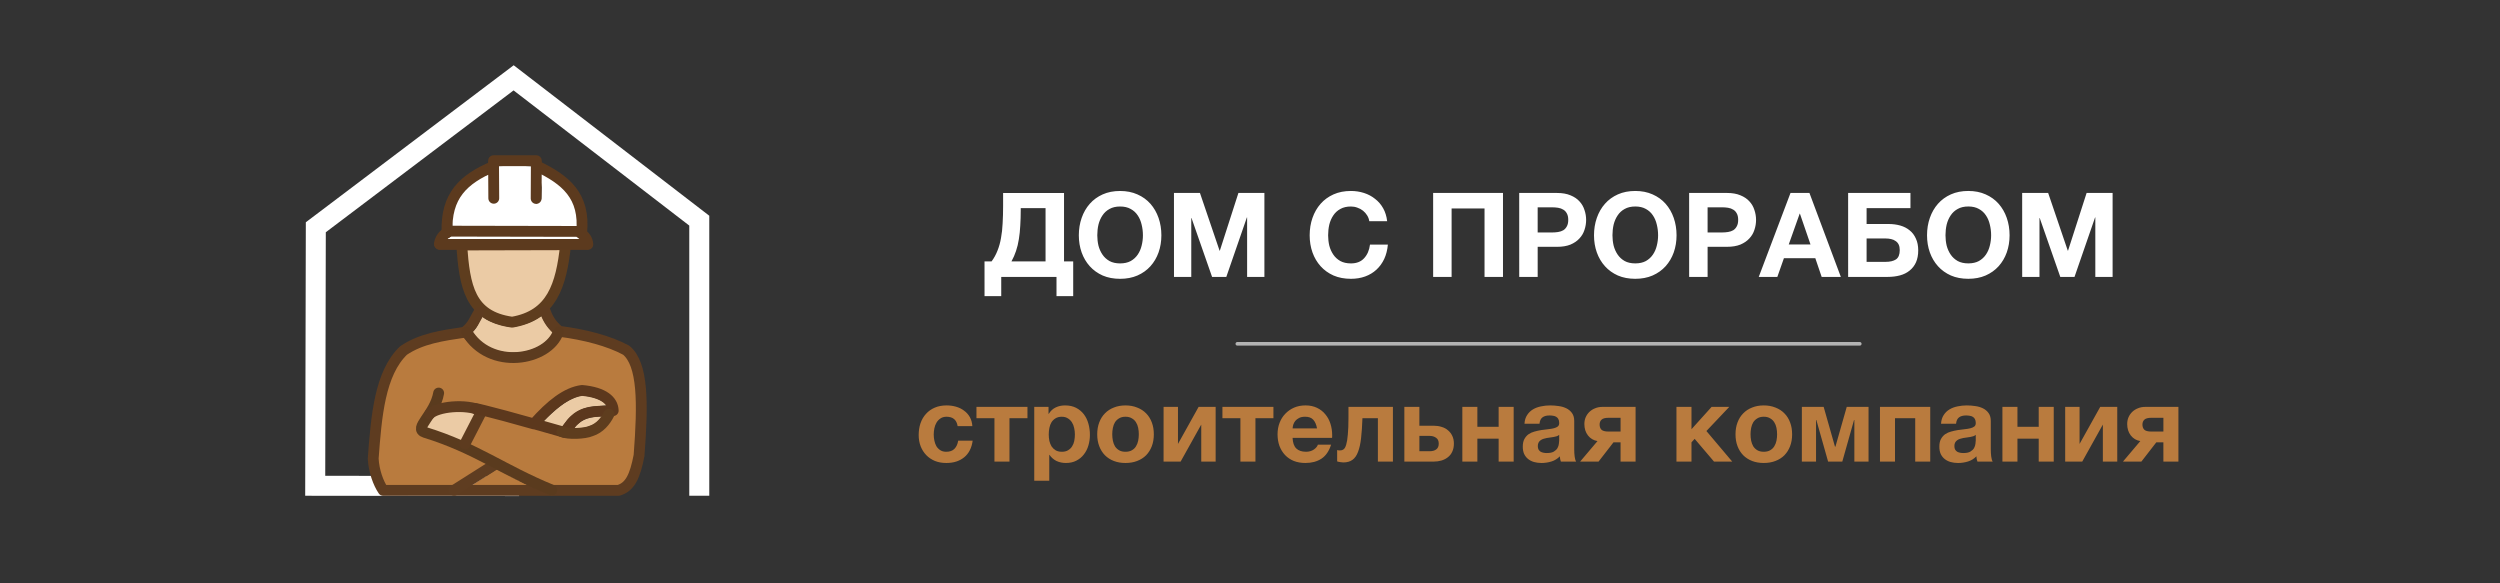 <?xml version="1.0" encoding="UTF-8" standalone="no"?> <svg xmlns:inkscape="http://www.inkscape.org/namespaces/inkscape" xmlns:sodipodi="http://sodipodi.sourceforge.net/DTD/sodipodi-0.dtd" xmlns="http://www.w3.org/2000/svg" xmlns:svg="http://www.w3.org/2000/svg" width="300mm" height="70mm" viewBox="0 0 300 70" version="1.1" id="svg1" inkscape:version="1.4 (e7c3feb1, 2024-10-09)" sodipodi:docname="logo_dom_s_prorabom_300x70_3.svg" xml:space="preserve"><rect x="0" y="0" width="300" height="70" fill="#333333" stroke="none"/><defs id="defs1"><rect x="544.303" y="444.116" width="485.985" height="35.888" id="rect14"></rect><rect x="365.513" y="600.23" width="580.521" height="64.502" id="rect13"></rect><rect x="478.681" y="29.367" width="528.605" height="51.882" id="rect1"></rect><rect x="365.513" y="600.23" width="580.521" height="64.502" id="rect13-5"></rect><rect x="544.303" y="444.116" width="485.985" height="35.888" id="rect14-9"></rect></defs><rect style="fill:#ffffff;fill-opacity:1;stroke:none;stroke-width:2.4;stroke-linecap:round;stroke-miterlimit:5;paint-order:stroke fill markers" id="rect15" width="16.226" height="1.018" x="53.46" y="27.918" inkscape:label="Заливка белым низа каски"></rect><path style="fill:#ffffff;fill-opacity:1;stroke:none;stroke-width:1.07;stroke-linecap:round;stroke-miterlimit:5;paint-order:stroke fill markers" d="m 222.806,103.713 -17.86,-0.045 -0.213,-2.45 c -0.548,-6.32 2.359,-11.879 6.09,-15.751 2.376,-2.466 4.645,-5.517 9.034,-5.963 l 1.89,-0.61 0.251,1.367 c 0.042,0.496 0.416,2.952 0.416,5.458 4.2e-4,2.87 -0.522,4.382 -0.443,4.669 0.177,0.639 0.724,1.142 1.414,1.335 1.164,0.326 0.09,-0.41 1.202,-0.711 l 1.378,-0.98 -0.243,-7.105 -0.318,-7.669 8.34,-0.292 7.68,0.38 0.184,7.778 -0.013,7.159 0.492,0.535 c 1.103,1.198 0.416,1.994 1.468,0.829 0.237,-0.263 0.097,-0.039 1.427,-1.259 0.181,-0.166 0.139,-1.432 0.281,-5.455 l -0.727,-5.86 1.776,-0.441 c 5.291,-1.314 8.229,5.51 10.45,7.991 3.484,3.892 5.249,8.872 5.289,14.389 l 0.02,2.774 -5.29,-0.365 c -18.336,1.452 -16.801,-0.924 -29.669,-0.013 z" id="path15" sodipodi:nodetypes="ccsssccscsscccccccsssscsssccsc" transform="scale(0.265)"></path><g inkscape:label="Слой 1" inkscape:groupmode="layer" id="layer1"><path style="fill:none;fill-opacity:0.431;stroke:#ffffff;stroke-width:2.4;stroke-linecap:square;stroke-linejoin:miter;stroke-miterlimit:5;stroke-dasharray:none;stroke-opacity:1;paint-order:markers fill stroke" d="M 83.913,58.29 V 41.965 26.479 L 61.635,9.339 37.898,27.27 l -0.072,31.023 23.264,0.032" id="path1" sodipodi:nodetypes="ccccccc"></path><path d="m 118.142,31.37 h 0.847 q 0.437,-0.593 0.706,-1.284 0.282,-0.691 0.423,-1.51 0.155,-0.818 0.198,-1.778 0.057,-0.96 0.057,-2.074 v -1.566 h 7.31 v 8.213 h 1.101 v 4.163 h -2.004 v -2.3 h -6.632 v 2.3 h -2.004 z m 7.324,0 v -6.392 h -2.977 V 25.162 q 0,1.03 -0.057,1.905 -0.042,0.875 -0.169,1.637 -0.113,0.748 -0.339,1.411 -0.212,0.649 -0.55,1.256 z m 8.946,2.088 q -1.171,0 -2.088,-0.395 -0.917,-0.409 -1.552,-1.115 -0.635,-0.706 -0.974,-1.651 -0.339,-0.96 -0.339,-2.06 0,-1.115 0.339,-2.088 0.339,-0.974 0.974,-1.693 0.635,-0.72 1.552,-1.129 0.917,-0.409 2.088,-0.409 1.157,0 2.074,0.409 0.931,0.409 1.566,1.129 0.635,0.72 0.974,1.693 0.339,0.974 0.339,2.088 0,1.101 -0.339,2.06 -0.339,0.945 -0.974,1.651 -0.635,0.706 -1.566,1.115 -0.917,0.395 -2.074,0.395 z m 0,-1.849 q 0.748,0 1.27,-0.282 0.522,-0.296 0.847,-0.776 0.325,-0.48 0.466,-1.072 0.155,-0.607 0.155,-1.242 0,-0.663 -0.155,-1.284 -0.141,-0.621 -0.466,-1.101 -0.325,-0.494 -0.847,-0.776 -0.522,-0.296 -1.27,-0.296 -0.748,0 -1.27,0.296 -0.522,0.282 -0.847,0.776 -0.325,0.48 -0.48,1.101 -0.141,0.621 -0.141,1.284 0,0.635 0.141,1.242 0.155,0.593 0.48,1.072 0.325,0.48 0.847,0.776 0.522,0.282 1.27,0.282 z m 6.463,-8.453 h 3.119 l 2.357,6.929 h 0.028 l 2.23,-6.929 h 3.119 v 10.075 h -2.074 v -7.14 h -0.028 l -2.469,7.14 h -1.707 l -2.469,-7.07 h -0.028 v 7.07 h -2.074 z m 21.237,10.301 q -1.171,0 -2.088,-0.395 -0.917,-0.409 -1.552,-1.115 -0.635,-0.706 -0.974,-1.651 -0.339,-0.96 -0.339,-2.06 0,-1.115 0.339,-2.088 0.339,-0.974 0.974,-1.693 0.635,-0.72 1.552,-1.129 0.917,-0.409 2.088,-0.409 0.818,0 1.566,0.24 0.748,0.24 1.326,0.706 0.593,0.452 0.974,1.129 0.381,0.677 0.48,1.552 h -2.145 q -0.057,-0.381 -0.254,-0.691 -0.198,-0.325 -0.494,-0.564 -0.296,-0.24 -0.677,-0.367 -0.367,-0.141 -0.776,-0.141 -0.748,0 -1.27,0.296 -0.522,0.282 -0.847,0.776 -0.325,0.48 -0.48,1.101 -0.141,0.621 -0.141,1.284 0,0.635 0.141,1.242 0.155,0.593 0.48,1.072 0.325,0.48 0.847,0.776 0.522,0.282 1.27,0.282 1.016,0 1.58,-0.621 0.579,-0.621 0.706,-1.637 h 2.145 q -0.085,0.96 -0.437,1.722 -0.353,0.748 -0.931,1.284 -0.579,0.536 -1.355,0.818 -0.776,0.282 -1.707,0.282 z m 9.864,-10.301 h 8.382 v 10.075 h -2.215 v -8.213 h -3.951 v 8.213 h -2.215 z m 10.329,0 h 4.544 q 0.945,0 1.609,0.282 0.663,0.268 1.072,0.72 0.423,0.452 0.607,1.044 0.198,0.579 0.198,1.185 0,0.621 -0.198,1.199 -0.183,0.579 -0.607,1.03 -0.409,0.452 -1.072,0.734 -0.663,0.268 -1.609,0.268 h -2.328 v 3.612 h -2.215 z m 3.937,4.741 q 0.381,0 0.734,-0.056 0.353,-0.056 0.621,-0.212 0.268,-0.169 0.423,-0.466 0.169,-0.296 0.169,-0.776 0,-0.48 -0.169,-0.776 -0.155,-0.296 -0.423,-0.452 -0.268,-0.169 -0.621,-0.226 -0.353,-0.056 -0.734,-0.056 h -1.722 v 3.02 z m 9.991,5.56 q -1.171,0 -2.088,-0.395 -0.917,-0.409 -1.552,-1.115 -0.635,-0.706 -0.974,-1.651 -0.339,-0.96 -0.339,-2.06 0,-1.115 0.339,-2.088 0.339,-0.974 0.974,-1.693 0.635,-0.72 1.552,-1.129 0.917,-0.409 2.088,-0.409 1.157,0 2.074,0.409 0.931,0.409 1.566,1.129 0.635,0.72 0.974,1.693 0.339,0.974 0.339,2.088 0,1.101 -0.339,2.06 -0.339,0.945 -0.974,1.651 -0.635,0.706 -1.566,1.115 -0.917,0.395 -2.074,0.395 z m 0,-1.849 q 0.748,0 1.27,-0.282 0.522,-0.296 0.847,-0.776 0.325,-0.48 0.466,-1.072 0.155,-0.607 0.155,-1.242 0,-0.663 -0.155,-1.284 -0.141,-0.621 -0.466,-1.101 -0.325,-0.494 -0.847,-0.776 -0.522,-0.296 -1.27,-0.296 -0.748,0 -1.27,0.296 -0.522,0.282 -0.847,0.776 -0.325,0.48 -0.48,1.101 -0.141,0.621 -0.141,1.284 0,0.635 0.141,1.242 0.155,0.593 0.48,1.072 0.325,0.48 0.847,0.776 0.522,0.282 1.27,0.282 z m 6.463,-8.453 h 4.544 q 0.945,0 1.609,0.282 0.663,0.268 1.072,0.72 0.423,0.452 0.607,1.044 0.198,0.579 0.198,1.185 0,0.621 -0.198,1.199 -0.183,0.579 -0.607,1.03 -0.409,0.452 -1.072,0.734 -0.663,0.268 -1.609,0.268 h -2.328 v 3.612 h -2.215 z m 3.937,4.741 q 0.381,0 0.734,-0.056 0.353,-0.056 0.621,-0.212 0.268,-0.169 0.423,-0.466 0.169,-0.296 0.169,-0.776 0,-0.48 -0.169,-0.776 -0.155,-0.296 -0.423,-0.452 -0.268,-0.169 -0.621,-0.226 -0.353,-0.056 -0.734,-0.056 h -1.722 v 3.02 z m 8.227,-4.741 h 2.272 l 3.768,10.075 h -2.3 l -0.762,-2.244 h -3.768 l -0.79,2.244 h -2.23 z m 2.399,6.181 -1.27,-3.697 h -0.028 l -1.312,3.697 z m 4.516,-6.181 h 7.479 v 1.82 h -5.263 v 1.905 h 2.625 q 0.762,0 1.411,0.183 0.649,0.183 1.129,0.579 0.48,0.381 0.748,0.988 0.282,0.593 0.282,1.411 0,0.833 -0.268,1.439 -0.268,0.593 -0.762,0.988 -0.48,0.395 -1.157,0.579 -0.677,0.183 -1.496,0.183 h -4.727 z m 4.487,8.269 q 0.804,0 1.256,-0.296 0.452,-0.31 0.452,-1.115 0,-0.395 -0.127,-0.663 -0.127,-0.268 -0.367,-0.423 -0.226,-0.169 -0.55,-0.24 -0.31,-0.071 -0.677,-0.071 h -2.258 v 2.808 z m 9.934,2.032 q -1.171,0 -2.088,-0.395 -0.917,-0.409 -1.552,-1.115 -0.635,-0.706 -0.974,-1.651 -0.339,-0.96 -0.339,-2.06 0,-1.115 0.339,-2.088 0.339,-0.974 0.974,-1.693 0.635,-0.72 1.552,-1.129 0.917,-0.409 2.088,-0.409 1.157,0 2.074,0.409 0.931,0.409 1.566,1.129 0.635,0.72 0.974,1.693 0.339,0.974 0.339,2.088 0,1.101 -0.339,2.06 -0.339,0.945 -0.974,1.651 -0.635,0.706 -1.566,1.115 -0.917,0.395 -2.074,0.395 z m 0,-1.849 q 0.748,0 1.27,-0.282 0.522,-0.296 0.847,-0.776 0.325,-0.48 0.466,-1.072 0.155,-0.607 0.155,-1.242 0,-0.663 -0.155,-1.284 -0.141,-0.621 -0.466,-1.101 -0.325,-0.494 -0.847,-0.776 -0.522,-0.296 -1.27,-0.296 -0.748,0 -1.27,0.296 -0.522,0.282 -0.847,0.776 -0.325,0.48 -0.48,1.101 -0.141,0.621 -0.141,1.284 0,0.635 0.141,1.242 0.155,0.593 0.48,1.072 0.325,0.48 0.847,0.776 0.522,0.282 1.27,0.282 z m 6.463,-8.453 h 3.119 l 2.357,6.929 h 0.028 l 2.23,-6.929 h 3.119 v 10.075 h -2.074 v -7.14 h -0.028 l -2.469,7.14 h -1.707 l -2.469,-7.07 h -0.028 v 7.07 h -2.074 z" id="text13" style="font-weight:bold;font-size:19.165px;line-height:1.4;font-family:'Helvetica Neue';-inkscape-font-specification:'Helvetica Neue, Bold';text-align:center;white-space:pre;fill:#ffffff;stroke-width:6.679;stroke-linecap:round;stroke-linejoin:round;stroke-miterlimit:5;paint-order:stroke fill markers" aria-label="ДОМ С ПРОРАБОМ"></path><path d="m 113.556,55.558 q -0.749,0 -1.359,-0.241 -0.61,-0.254 -1.041,-0.698 -0.432,-0.445 -0.673,-1.054 -0.241,-0.622 -0.241,-1.359 0,-0.762 0.216,-1.41 0.229,-0.66 0.66,-1.13 0.432,-0.483 1.054,-0.749 0.622,-0.267 1.422,-0.267 0.584,0 1.118,0.152 0.546,0.152 0.965,0.47 0.432,0.305 0.699,0.775 0.267,0.47 0.305,1.092 h -1.765 q -0.178,-1.13 -1.333,-1.13 -0.432,0 -0.724,0.203 -0.292,0.19 -0.483,0.508 -0.178,0.305 -0.254,0.686 -0.076,0.381 -0.076,0.737 0,0.356 0.076,0.724 0.076,0.368 0.241,0.673 0.178,0.292 0.47,0.483 0.292,0.19 0.711,0.19 0.648,0 0.991,-0.356 0.356,-0.368 0.445,-0.978 h 1.74 q -0.178,1.308 -1.016,1.994 -0.838,0.686 -2.146,0.686 z m 5.778,-5.372 h -2.159 v -1.359 h 6.121 v 1.359 h -2.159 v 5.207 h -1.803 z m 4.775,-1.359 h 1.714 v 0.838 h 0.025 q 0.33,-0.533 0.838,-0.775 0.508,-0.241 1.118,-0.241 0.775,0 1.333,0.292 0.559,0.292 0.927,0.775 0.368,0.483 0.546,1.13 0.178,0.635 0.178,1.333 0,0.66 -0.178,1.27 -0.178,0.61 -0.546,1.08 -0.356,0.47 -0.902,0.749 -0.533,0.279 -1.257,0.279 -0.61,0 -1.13,-0.241 -0.508,-0.254 -0.838,-0.737 h -0.025 v 3.111 h -1.803 z m 3.315,5.385 q 0.444,0 0.737,-0.178 0.305,-0.178 0.483,-0.457 0.191,-0.292 0.267,-0.66 0.076,-0.381 0.076,-0.787 0,-0.394 -0.089,-0.775 -0.076,-0.381 -0.267,-0.673 -0.191,-0.305 -0.495,-0.483 -0.292,-0.19 -0.724,-0.19 -0.445,0 -0.749,0.19 -0.292,0.178 -0.483,0.47 -0.178,0.292 -0.254,0.686 -0.076,0.381 -0.076,0.775 0,0.406 0.076,0.787 0.089,0.368 0.267,0.66 0.191,0.279 0.483,0.457 0.305,0.178 0.749,0.178 z m 7.633,1.346 q -0.775,0 -1.397,-0.241 -0.622,-0.241 -1.067,-0.686 -0.445,-0.457 -0.686,-1.092 -0.241,-0.635 -0.241,-1.422 0,-0.787 0.241,-1.422 0.241,-0.648 0.686,-1.092 0.445,-0.457 1.067,-0.698 0.622,-0.254 1.397,-0.254 0.775,0 1.397,0.254 0.635,0.241 1.079,0.698 0.444,0.444 0.686,1.092 0.241,0.635 0.241,1.422 0,0.787 -0.241,1.422 -0.241,0.635 -0.686,1.092 -0.445,0.445 -1.079,0.686 -0.622,0.241 -1.397,0.241 z m 0,-1.346 q 0.457,0 0.762,-0.178 0.318,-0.178 0.495,-0.47 0.191,-0.305 0.267,-0.673 0.076,-0.381 0.076,-0.775 0,-0.394 -0.076,-0.775 -0.076,-0.381 -0.267,-0.673 -0.178,-0.292 -0.495,-0.47 -0.305,-0.19 -0.762,-0.19 -0.457,0 -0.762,0.19 -0.305,0.178 -0.495,0.47 -0.178,0.292 -0.254,0.673 -0.076,0.381 -0.076,0.775 0,0.394 0.076,0.775 0.076,0.368 0.254,0.673 0.191,0.292 0.495,0.47 0.305,0.178 0.762,0.178 z m 4.572,-5.385 h 1.727 v 4.445 l 2.476,-4.445 h 2.045 v 6.566 h -1.727 v -4.445 l -2.477,4.445 h -2.045 z m 9.22,1.359 h -2.159 v -1.359 h 6.121 v 1.359 h -2.159 v 5.207 h -1.803 z m 7.811,5.372 q -0.775,0 -1.397,-0.241 -0.622,-0.254 -1.054,-0.711 -0.432,-0.457 -0.673,-1.092 -0.229,-0.635 -0.229,-1.397 0,-0.737 0.241,-1.372 0.241,-0.635 0.686,-1.092 0.445,-0.47 1.054,-0.737 0.622,-0.267 1.372,-0.267 0.787,0 1.384,0.292 0.61,0.292 1.003,0.787 0.406,0.483 0.61,1.13 0.203,0.648 0.203,1.346 0,0.089 0,0.178 0,0.076 -0.013,0.165 h -4.737 q 0.038,0.876 0.445,1.27 0.406,0.394 1.168,0.394 0.546,0 0.94,-0.267 0.394,-0.279 0.483,-0.584 h 1.587 q -0.381,1.181 -1.168,1.689 -0.787,0.508 -1.905,0.508 z m 1.384,-4.153 q -0.127,-0.686 -0.457,-1.041 -0.318,-0.356 -0.978,-0.356 -0.445,0 -0.724,0.152 -0.279,0.14 -0.457,0.356 -0.165,0.216 -0.241,0.457 -0.064,0.241 -0.076,0.432 z m 3.15,4.089 q -0.114,0 -0.356,-0.038 -0.241,-0.038 -0.381,-0.089 v -1.359 q 0.076,0.025 0.178,0.038 0.102,0 0.203,0 0.229,0 0.406,-0.14 0.191,-0.152 0.305,-0.572 0.127,-0.419 0.191,-1.194 0.076,-0.775 0.076,-2.032 v -1.283 h 5.334 v 6.566 h -1.803 v -5.207 h -1.854 q -0.051,1.397 -0.165,2.4 -0.114,1.003 -0.368,1.651 -0.241,0.648 -0.673,0.952 -0.419,0.305 -1.092,0.305 z m 7.328,-6.667 h 1.803 v 2.261 h 1.74 q 0.495,0 0.927,0.14 0.445,0.127 0.762,0.406 0.33,0.267 0.521,0.673 0.191,0.394 0.191,0.927 0,0.546 -0.191,0.953 -0.178,0.406 -0.521,0.673 -0.33,0.267 -0.787,0.406 -0.445,0.127 -0.978,0.127 h -3.467 z m 3.035,5.321 q 0.495,0 0.787,-0.216 0.305,-0.216 0.305,-0.698 0,-0.483 -0.318,-0.698 -0.318,-0.229 -0.787,-0.229 h -1.219 v 1.841 z m 3.924,-5.321 h 1.803 v 2.388 h 2.553 v -2.388 h 1.803 v 6.566 h -1.803 v -2.756 h -2.553 v 2.756 h -1.803 z m 9.487,6.731 q -0.47,0 -0.876,-0.114 -0.406,-0.114 -0.711,-0.356 -0.305,-0.241 -0.483,-0.61 -0.165,-0.368 -0.165,-0.876 0,-0.559 0.191,-0.914 0.203,-0.368 0.508,-0.584 0.318,-0.216 0.711,-0.317 0.406,-0.114 0.813,-0.178 0.406,-0.064 0.8,-0.102 0.394,-0.038 0.699,-0.114 0.305,-0.076 0.483,-0.216 0.178,-0.152 0.165,-0.432 0,-0.279 -0.102,-0.457 -0.089,-0.178 -0.254,-0.267 -0.152,-0.102 -0.368,-0.127 -0.203,-0.038 -0.445,-0.038 -0.533,0 -0.838,0.229 -0.305,0.229 -0.356,0.762 h -1.803 q 0.038,-0.622 0.318,-1.041 0.279,-0.432 0.711,-0.686 0.432,-0.254 0.965,-0.356 0.533,-0.114 1.092,-0.114 0.495,0 1.003,0.076 0.508,0.064 0.927,0.267 0.419,0.203 0.686,0.572 0.267,0.368 0.267,0.953 v 3.416 q 0,0.445 0.051,0.851 0.051,0.406 0.178,0.61 h -1.829 q -0.051,-0.152 -0.089,-0.305 -0.025,-0.165 -0.038,-0.33 -0.432,0.444 -1.016,0.622 -0.584,0.178 -1.194,0.178 z m 0.673,-1.194 q 0.533,0 0.826,-0.178 0.292,-0.178 0.432,-0.419 0.14,-0.254 0.165,-0.508 0.038,-0.254 0.038,-0.406 v -0.673 q -0.114,0.102 -0.279,0.165 -0.165,0.051 -0.368,0.089 -0.203,0.038 -0.419,0.064 -0.216,0.025 -0.432,0.064 -0.216,0.038 -0.406,0.102 -0.19,0.064 -0.343,0.178 -0.14,0.102 -0.229,0.267 -0.089,0.165 -0.089,0.419 0,0.254 0.089,0.419 0.089,0.152 0.241,0.254 0.152,0.089 0.356,0.127 0.203,0.038 0.419,0.038 z m 6.058,-1.435 q -0.699,-0.114 -1.143,-0.673 -0.432,-0.559 -0.432,-1.372 0,-0.432 0.152,-0.8 0.165,-0.381 0.457,-0.66 0.292,-0.279 0.686,-0.432 0.394,-0.165 0.876,-0.165 h 3.975 v 6.566 h -1.803 V 53.082 h -0.851 l -1.791,2.311 h -2.21 z m 2.769,-2.794 h -1.435 q -0.622,0 -0.851,0.229 -0.229,0.216 -0.229,0.584 0,0.381 0.216,0.61 0.229,0.229 0.864,0.229 h 1.435 z m 6.706,-1.308 h 1.803 v 2.68 l 2.413,-2.68 h 2.121 l -2.743,2.896 3.099,3.67 h -2.184 l -2.324,-2.731 -0.381,0.419 v 2.311 h -1.803 z m 10.477,6.731 q -0.775,0 -1.397,-0.241 -0.622,-0.241 -1.067,-0.686 -0.445,-0.457 -0.686,-1.092 -0.241,-0.635 -0.241,-1.422 0,-0.787 0.241,-1.422 0.241,-0.648 0.686,-1.092 0.445,-0.457 1.067,-0.698 0.622,-0.254 1.397,-0.254 0.775,0 1.397,0.254 0.635,0.241 1.08,0.698 0.444,0.444 0.686,1.092 0.241,0.635 0.241,1.422 0,0.787 -0.241,1.422 -0.241,0.635 -0.686,1.092 -0.445,0.445 -1.08,0.686 -0.622,0.241 -1.397,0.241 z m 0,-1.346 q 0.457,0 0.762,-0.178 0.317,-0.178 0.495,-0.47 0.19,-0.305 0.267,-0.673 0.076,-0.381 0.076,-0.775 0,-0.394 -0.076,-0.775 -0.076,-0.381 -0.267,-0.673 -0.178,-0.292 -0.495,-0.47 -0.305,-0.19 -0.762,-0.19 -0.457,0 -0.762,0.19 -0.305,0.178 -0.495,0.47 -0.178,0.292 -0.254,0.673 -0.076,0.381 -0.076,0.775 0,0.394 0.076,0.775 0.076,0.368 0.254,0.673 0.191,0.292 0.495,0.47 0.305,0.178 0.762,0.178 z m 4.572,-5.385 h 2.616 l 1.359,4.775 h 0.051 l 1.359,-4.775 h 2.616 v 6.566 h -1.702 v -4.991 h -0.038 l -1.41,4.991 h -1.702 l -1.41,-4.991 h -0.038 v 4.991 h -1.702 z m 9.373,0 h 6.032 v 6.566 h -1.803 v -5.207 h -2.426 v 5.207 h -1.803 z m 9.36,6.731 q -0.47,0 -0.876,-0.114 -0.406,-0.114 -0.711,-0.356 -0.305,-0.241 -0.483,-0.61 -0.165,-0.368 -0.165,-0.876 0,-0.559 0.19,-0.914 0.203,-0.368 0.508,-0.584 0.318,-0.216 0.711,-0.317 0.406,-0.114 0.813,-0.178 0.406,-0.064 0.8,-0.102 0.394,-0.038 0.699,-0.114 0.305,-0.076 0.483,-0.216 0.178,-0.152 0.165,-0.432 0,-0.279 -0.102,-0.457 -0.089,-0.178 -0.254,-0.267 -0.152,-0.102 -0.368,-0.127 -0.203,-0.038 -0.445,-0.038 -0.533,0 -0.838,0.229 -0.305,0.229 -0.356,0.762 h -1.803 q 0.038,-0.622 0.318,-1.041 0.279,-0.432 0.711,-0.686 0.432,-0.254 0.965,-0.356 0.533,-0.114 1.092,-0.114 0.495,0 1.003,0.076 0.508,0.064 0.927,0.267 0.419,0.203 0.686,0.572 0.267,0.368 0.267,0.953 v 3.416 q 0,0.445 0.051,0.851 0.051,0.406 0.178,0.61 h -1.829 q -0.051,-0.152 -0.089,-0.305 -0.025,-0.165 -0.038,-0.33 -0.432,0.444 -1.016,0.622 -0.584,0.178 -1.194,0.178 z m 0.673,-1.194 q 0.533,0 0.826,-0.178 0.292,-0.178 0.432,-0.419 0.14,-0.254 0.165,-0.508 0.038,-0.254 0.038,-0.406 v -0.673 q -0.114,0.102 -0.279,0.165 -0.165,0.051 -0.368,0.089 -0.203,0.038 -0.419,0.064 -0.216,0.025 -0.432,0.064 -0.216,0.038 -0.406,0.102 -0.191,0.064 -0.343,0.178 -0.14,0.102 -0.229,0.267 -0.089,0.165 -0.089,0.419 0,0.254 0.089,0.419 0.089,0.152 0.241,0.254 0.152,0.089 0.356,0.127 0.203,0.038 0.419,0.038 z m 4.661,-5.537 h 1.803 v 2.388 h 2.553 v -2.388 h 1.803 v 6.566 h -1.803 v -2.756 h -2.553 v 2.756 h -1.803 z m 7.531,0 h 1.727 v 4.445 l 2.477,-4.445 h 2.045 v 6.566 h -1.727 v -4.445 l -2.476,4.445 h -2.045 z m 9.017,4.102 q -0.699,-0.114 -1.143,-0.673 -0.432,-0.559 -0.432,-1.372 0,-0.432 0.152,-0.8 0.165,-0.381 0.457,-0.66 0.292,-0.279 0.686,-0.432 0.394,-0.165 0.876,-0.165 h 3.975 v 6.566 h -1.803 V 53.082 h -0.851 l -1.791,2.311 h -2.21 z m 2.769,-2.794 h -1.435 q -0.622,0 -0.851,0.229 -0.229,0.216 -0.229,0.584 0,0.381 0.216,0.61 0.229,0.229 0.864,0.229 h 1.435 z" id="text14" style="font-weight:bold;font-size:27.808px;line-height:1.4;font-family:'Helvetica Neue';-inkscape-font-specification:'Helvetica Neue, Bold';text-align:center;white-space:pre;fill:#b97b3e;stroke-width:4.643;stroke-linecap:round;stroke-linejoin:round;stroke-miterlimit:5;stroke-opacity:0.914;paint-order:stroke fill markers" aria-label="строительная компания"></path><path style="fill:#b3b3b3;fill-opacity:1;stroke:#b3b3b3;stroke-width:0.434;stroke-linecap:round;stroke-miterlimit:5;stroke-dasharray:none;stroke-opacity:1;paint-order:markers fill stroke" d="m 148.48,41.258 h 74.692" id="path5-42-2-1-2-6"></path><g id="g14" transform="translate(-14.513,-69.61)"><path style="fill:#ebcba5;fill-opacity:1;stroke:none;stroke-width:0.163;stroke-linecap:round;stroke-linejoin:round;stroke-miterlimit:5;stroke-dasharray:none;stroke-opacity:1;paint-order:stroke fill markers" d="m 74.935,111.837 c -1.782,-0.19 -2.646,-0.846 -3.475,-2.053 l -0.239,-0.348 0.263,-0.282 c 0.203,-0.218 0.38,-0.605 0.614,-1.041 0.122,-0.228 0.253,-0.42 0.261,-0.512 0.01,-0.12 0.188,0.135 0.359,0.239 0.748,0.456 1.638,0.763 2.691,0.952 0.474,0.085 0.568,0.085 0.987,-0.002 1.03,-0.213 1.951,-0.537 2.694,-1.021 0.159,-0.104 0.311,-0.216 0.403,-0.248 0.364,0.773 0.64,1.198 1.077,1.663 l 0.293,0.311 -0.098,0.231 c 0,0 -0.303,0.448 -0.547,0.688 -0.759,0.747 -1.855,1.303 -3.164,1.465 -0.324,0.04 -1.468,0.059 -1.784,0.018 z" id="path9" sodipodi:nodetypes="cscssssscscsccsscc"></path><g id="g13" transform="translate(-21.793,-21.822)"><desc id="desc13">Заливка</desc><path style="fill:#b97b3e;fill-opacity:1;stroke:none;stroke-width:0.52;stroke-linecap:round;stroke-linejoin:round;stroke-miterlimit:5;stroke-dasharray:none;stroke-opacity:1;paint-order:stroke fill markers" d="m 94.178,148.855 c 0.914,-0.595 1.689,-1.092 1.722,-1.106 0.033,-0.014 1.012,0.472 2.175,1.08 l 2.115,1.105 -3.837,0.001 -3.837,0.001 z" id="path14"></path><path style="fill:#b97b3e;fill-opacity:1;stroke:#b97b3e;stroke-width:0.563;stroke-linecap:round;stroke-linejoin:round;stroke-miterlimit:5;stroke-dasharray:none;stroke-opacity:1;paint-order:stroke fill markers" d="m 101.065,148.87 c -1.233,-0.549 -8.119,-3.956 -8.341,-4.126 -0.047,-0.036 1.461,-3.013 1.603,-3.166 0.053,-0.057 0.509,0.009 1.053,0.152 0.841,0.221 5.831,1.572 8.107,2.195 1.066,0.292 3.035,0.234 3.955,-0.116 0.805,-0.306 1.523,-0.862 1.999,-1.546 0.213,-0.305 0.555,-0.712 0.761,-0.904 0.588,-0.548 0.45,-1.466 -0.35,-2.324 -0.572,-0.613 -1.307,-1.001 -2.358,-1.243 -2.106,-0.486 -3.915,0.25 -6.418,2.608 l -1.143,1.077 -2.437,-0.658 c -4.271,-1.153 -4.954,-1.277 -6.771,-1.229 l -1.581,0.042 0.08,-0.287 c 0.044,-0.158 0.081,-0.49 0.082,-0.737 0.002,-0.373 -0.052,-0.48 -0.315,-0.627 -0.511,-0.284 -0.335,-0.008 -0.609,0.882 -0.219,0.71 -0.279,1.535 -1.72,2.987 -0.558,0.562 -0.503,0.608 -0.503,0.998 0,0.708 0.029,0.923 1.708,1.501 1.758,0.605 3.431,1.304 5.105,2.134 l 1.766,0.563 -1.865,0.91 -1.361,1.647 -4.765,0.16 -4.765,-0.04 -0.122,-1.233 c -0.101,-1.022 -0.438,-1.869 -0.269,-3.789 0.472,-5.372 1.234,-8.163 2.738,-10.035 0.823,-1.025 2.504,-1.758 5.162,-2.254 2.298,-0.428 2.191,-0.432 2.592,0.083 0.859,1.104 2.381,2.014 3.945,2.358 1.643,0.361 3.878,0.092 5.334,-0.642 0.702,-0.354 1.593,-1.119 1.983,-1.701 0.426,-0.637 0.18,-0.62 2.481,-0.163 1.657,0.329 3.576,0.927 4.635,1.445 0.625,0.306 0.809,0.466 1.113,0.969 0.659,1.094 0.953,2.833 0.959,5.665 0.01,5.246 -0.547,8.136 -1.716,8.914 -0.387,0.258 -0.419,0.26 -4.263,0.255 l -3.874,-0.005 z" id="path13" sodipodi:nodetypes="csscssssssscsscscscsssscccccssssssssssscsccc"></path><path style="fill:#ebcba5;fill-opacity:1;stroke:none;stroke-width:0.06;stroke-linecap:round;stroke-linejoin:round;stroke-miterlimit:5;stroke-dasharray:none;stroke-opacity:1;paint-order:stroke fill markers" d="m 105.167,142.846 c 0.036,-0.061 0.228,-0.289 0.312,-0.371 0.166,-0.161 0.445,-0.393 0.582,-0.483 0.395,-0.258 0.897,-0.435 1.477,-0.52 0.254,-0.037 1.036,-0.099 1.052,-0.083 0.002,0.002 -0.036,0.056 -0.085,0.119 -0.322,0.416 -0.702,0.737 -1.104,0.93 -0.157,0.076 -0.523,0.208 -0.694,0.251 -0.344,0.087 -0.798,0.142 -1.357,0.165 -0.164,0.007 -0.192,0.005 -0.184,-0.008 z" id="path12"></path><path style="fill:#ebcba5;fill-opacity:1;stroke:none;stroke-width:0.232;stroke-linecap:round;stroke-linejoin:round;stroke-miterlimit:5;stroke-dasharray:none;stroke-opacity:1;paint-order:stroke fill markers" d="m 102.74,142.487 c -0.522,-0.155 -1.031,-0.304 -1.13,-0.332 l -0.18,-0.051 0.18,-0.194 c 0.399,-0.431 1.324,-1.274 1.829,-1.669 0.822,-0.641 1.665,-1.094 2.38,-1.279 0.282,-0.073 0.371,-0.075 0.765,-0.022 1.011,0.136 1.873,0.472 2.332,0.909 l 0.247,0.235 -0.464,0.029 c -0.931,0.058 -1.567,0.134 -1.936,0.231 -1.116,0.292 -1.96,0.894 -2.719,1.937 l -0.354,0.487 z" id="path11"></path><path style="fill:#ebcba5;fill-opacity:1;stroke:none;stroke-width:0.652;stroke-linecap:round;stroke-linejoin:round;stroke-miterlimit:5;stroke-dasharray:none;stroke-opacity:1;paint-order:stroke fill markers" d="m 90.87,144.184 c -0.362,-0.168 -1.384,-0.562 -2.27,-0.876 l -1.612,-0.57 0.282,-0.509 c 0.696,-1.257 4.375,-2.211 5.824,-1.509 l 0.455,0.22 -0.876,1.785 c -0.482,0.982 -0.936,1.78 -1.01,1.774 -0.074,-0.006 -0.43,-0.148 -0.792,-0.316 z" id="path10"></path></g><g id="g9" transform="translate(-21.682,-18.951)"><path style="fill:#ebcba5;fill-opacity:1;stroke:#5e3d1e;stroke-width:1.3;stroke-linecap:round;stroke-linejoin:round;stroke-miterlimit:5;stroke-dasharray:none;stroke-opacity:1;paint-order:markers fill stroke" d="m 91.596,117.96 c 0.362,4.949 0.941,8.551 6.054,9.262 4.775,-0.815 5.894,-4.404 6.416,-9.294 z" id="path1-8-5-0-6-9" sodipodi:nodetypes="cccc"></path><path style="fill:#000000;fill-opacity:0;stroke:#5c3a1e;stroke-width:1.3;stroke-linecap:round;stroke-linejoin:round;stroke-miterlimit:5;stroke-dasharray:none;stroke-opacity:1;paint-order:markers fill stroke" d="m 100.555,108.172 c -0.01,2.344 -0.013,3.46 -0.021,4.206" id="path6-1-9-4-5-6-2" sodipodi:nodetypes="cc"></path><path style="fill:none;fill-opacity:0.363;stroke:#5c3a1e;stroke-width:1.3;stroke-linecap:round;stroke-linejoin:round;stroke-miterlimit:5;stroke-dasharray:none;stroke-opacity:1;paint-order:markers fill stroke" d="M 106.557,117.891 H 88.963" id="path3-20-8-6-7-7"></path><path style="fill:none;fill-opacity:0.363;stroke:#5c3a1e;stroke-width:1.3;stroke-linecap:round;stroke-linejoin:round;stroke-miterlimit:5;stroke-dasharray:none;stroke-opacity:1;paint-order:markers fill stroke" d="m 89.844,116.484 c -0.179,-4.44 1.952,-6.422 5.584,-7.963 l -0.006,-0.676 h 5.129 l 0.031,0.622 c 3.487,1.66 5.858,3.583 5.408,8.051" id="path4-7-6-4-1-3" sodipodi:nodetypes="cccccc"></path><path style="fill:#000000;fill-opacity:0;stroke:#5c3a1e;stroke-width:1.3;stroke-linecap:round;stroke-linejoin:round;stroke-miterlimit:5;stroke-dasharray:none;stroke-opacity:1;paint-order:markers fill stroke" d="m 88.925,117.823 c 0.093,-0.624 0.457,-1.147 1.212,-1.523 l 15.417,0.031 c 0.739,0.44 1.136,0.886 1.181,1.554" id="path5-4-2-7-8-7" sodipodi:nodetypes="cccc"></path><path style="fill:#000000;fill-opacity:0;stroke:#5c3a1e;stroke-width:1.3;stroke-linecap:round;stroke-linejoin:round;stroke-miterlimit:5;stroke-dasharray:none;stroke-opacity:1;paint-order:markers fill stroke" d="m 95.423,108.238 0.025,4.116" id="path6-8-5-8-4-9" sodipodi:nodetypes="cc"></path><path style="fill:none;fill-opacity:0.431;stroke:#5e3c20;stroke-width:1.3;stroke-linecap:round;stroke-linejoin:round;stroke-miterlimit:5;stroke-dasharray:none;stroke-opacity:1;paint-order:markers fill stroke" d="m 93.655,126.062 c -0.513,0.845 -0.675,1.538 -1.704,2.371 -2.676,0.393 -5.202,0.75 -7.328,2.185 -2.854,2.73 -3.267,7.903 -3.644,12.978 0.082,1.503 0.618,2.952 1.202,3.81 h 28.237 c 1.395,-0.411 1.982,-1.696 2.463,-4.186 0.487,-6.316 0.489,-10.949 -1.541,-12.633 -2.047,-1.112 -4.948,-1.876 -8.052,-2.272 -0.802,-0.69 -1.31,-1.351 -1.669,-2.401" id="path2" sodipodi:nodetypes="cccccccccc"></path><path style="fill:none;fill-opacity:0.431;stroke:#5f3d21;stroke-width:1.3;stroke-linecap:round;stroke-linejoin:round;stroke-miterlimit:5;stroke-dasharray:none;stroke-opacity:1;paint-order:markers fill stroke" d="m 90.686,147.389 4.685,-2.963" id="path3" sodipodi:nodetypes="cc"></path><path style="fill:none;fill-opacity:0.431;stroke:#5a3b1e;stroke-width:1.305;stroke-linecap:round;stroke-linejoin:round;stroke-miterlimit:5;stroke-dasharray:none;stroke-opacity:1;paint-order:markers fill stroke" d="m 102.406,147.364 c -5.953,-2.445 -9.042,-5.01 -15.211,-6.916 -1.461,-0.463 1.181,-2.101 1.638,-4.72" id="path4" sodipodi:nodetypes="ccc"></path><path style="fill:none;fill-opacity:0.431;stroke:#5d3b1f;stroke-width:1.3;stroke-linecap:round;stroke-linejoin:round;stroke-miterlimit:5;stroke-dasharray:none;stroke-opacity:1;paint-order:markers fill stroke" d="m 87.764,138.251 c 0.849,-0.879 4.29,-1.297 6.256,-0.38 l -2.029,3.94" id="path5" sodipodi:nodetypes="ccc"></path><path style="fill:none;fill-opacity:0.431;stroke:#5c381d;stroke-width:1.3;stroke-linecap:round;stroke-linejoin:round;stroke-miterlimit:5;stroke-dasharray:none;stroke-opacity:1;paint-order:markers fill stroke" d="m 93.74,137.772 c -1.778,-0.546 1.18,0.142 6.523,1.659 2.051,-2.322 3.929,-3.78 5.774,-4.018 2.64,0.239 3.701,1.245 3.745,2.419 -1.577,0.153 -3.012,-0.106 -4.33,0.858 -0.74,0.633 -0.419,0.32 -1.521,1.756 l -3.706,-1.053" id="path6" sodipodi:nodetypes="ccccccc"></path><path style="fill:none;fill-opacity:0.431;stroke:#5e3d1e;stroke-width:1.3;stroke-linecap:round;stroke-linejoin:round;stroke-miterlimit:5;stroke-dasharray:none;stroke-opacity:1;paint-order:markers fill stroke" d="m 103.618,140.36 c 0.75,0.342 2.76,0.245 3.497,-0.079 1.043,-0.328 1.745,-1.193 2.16,-2.02" id="path7" sodipodi:nodetypes="ccc"></path><path style="fill:none;fill-opacity:0.431;stroke:#5c3b1f;stroke-width:1.3;stroke-linecap:round;stroke-linejoin:round;stroke-miterlimit:5;stroke-dasharray:none;stroke-opacity:1;paint-order:stroke fill markers" d="m 92.193,128.387 c 2.764,4.7 9.799,3.481 11.002,0" id="path8" sodipodi:nodetypes="cc"></path></g></g></g></svg> 